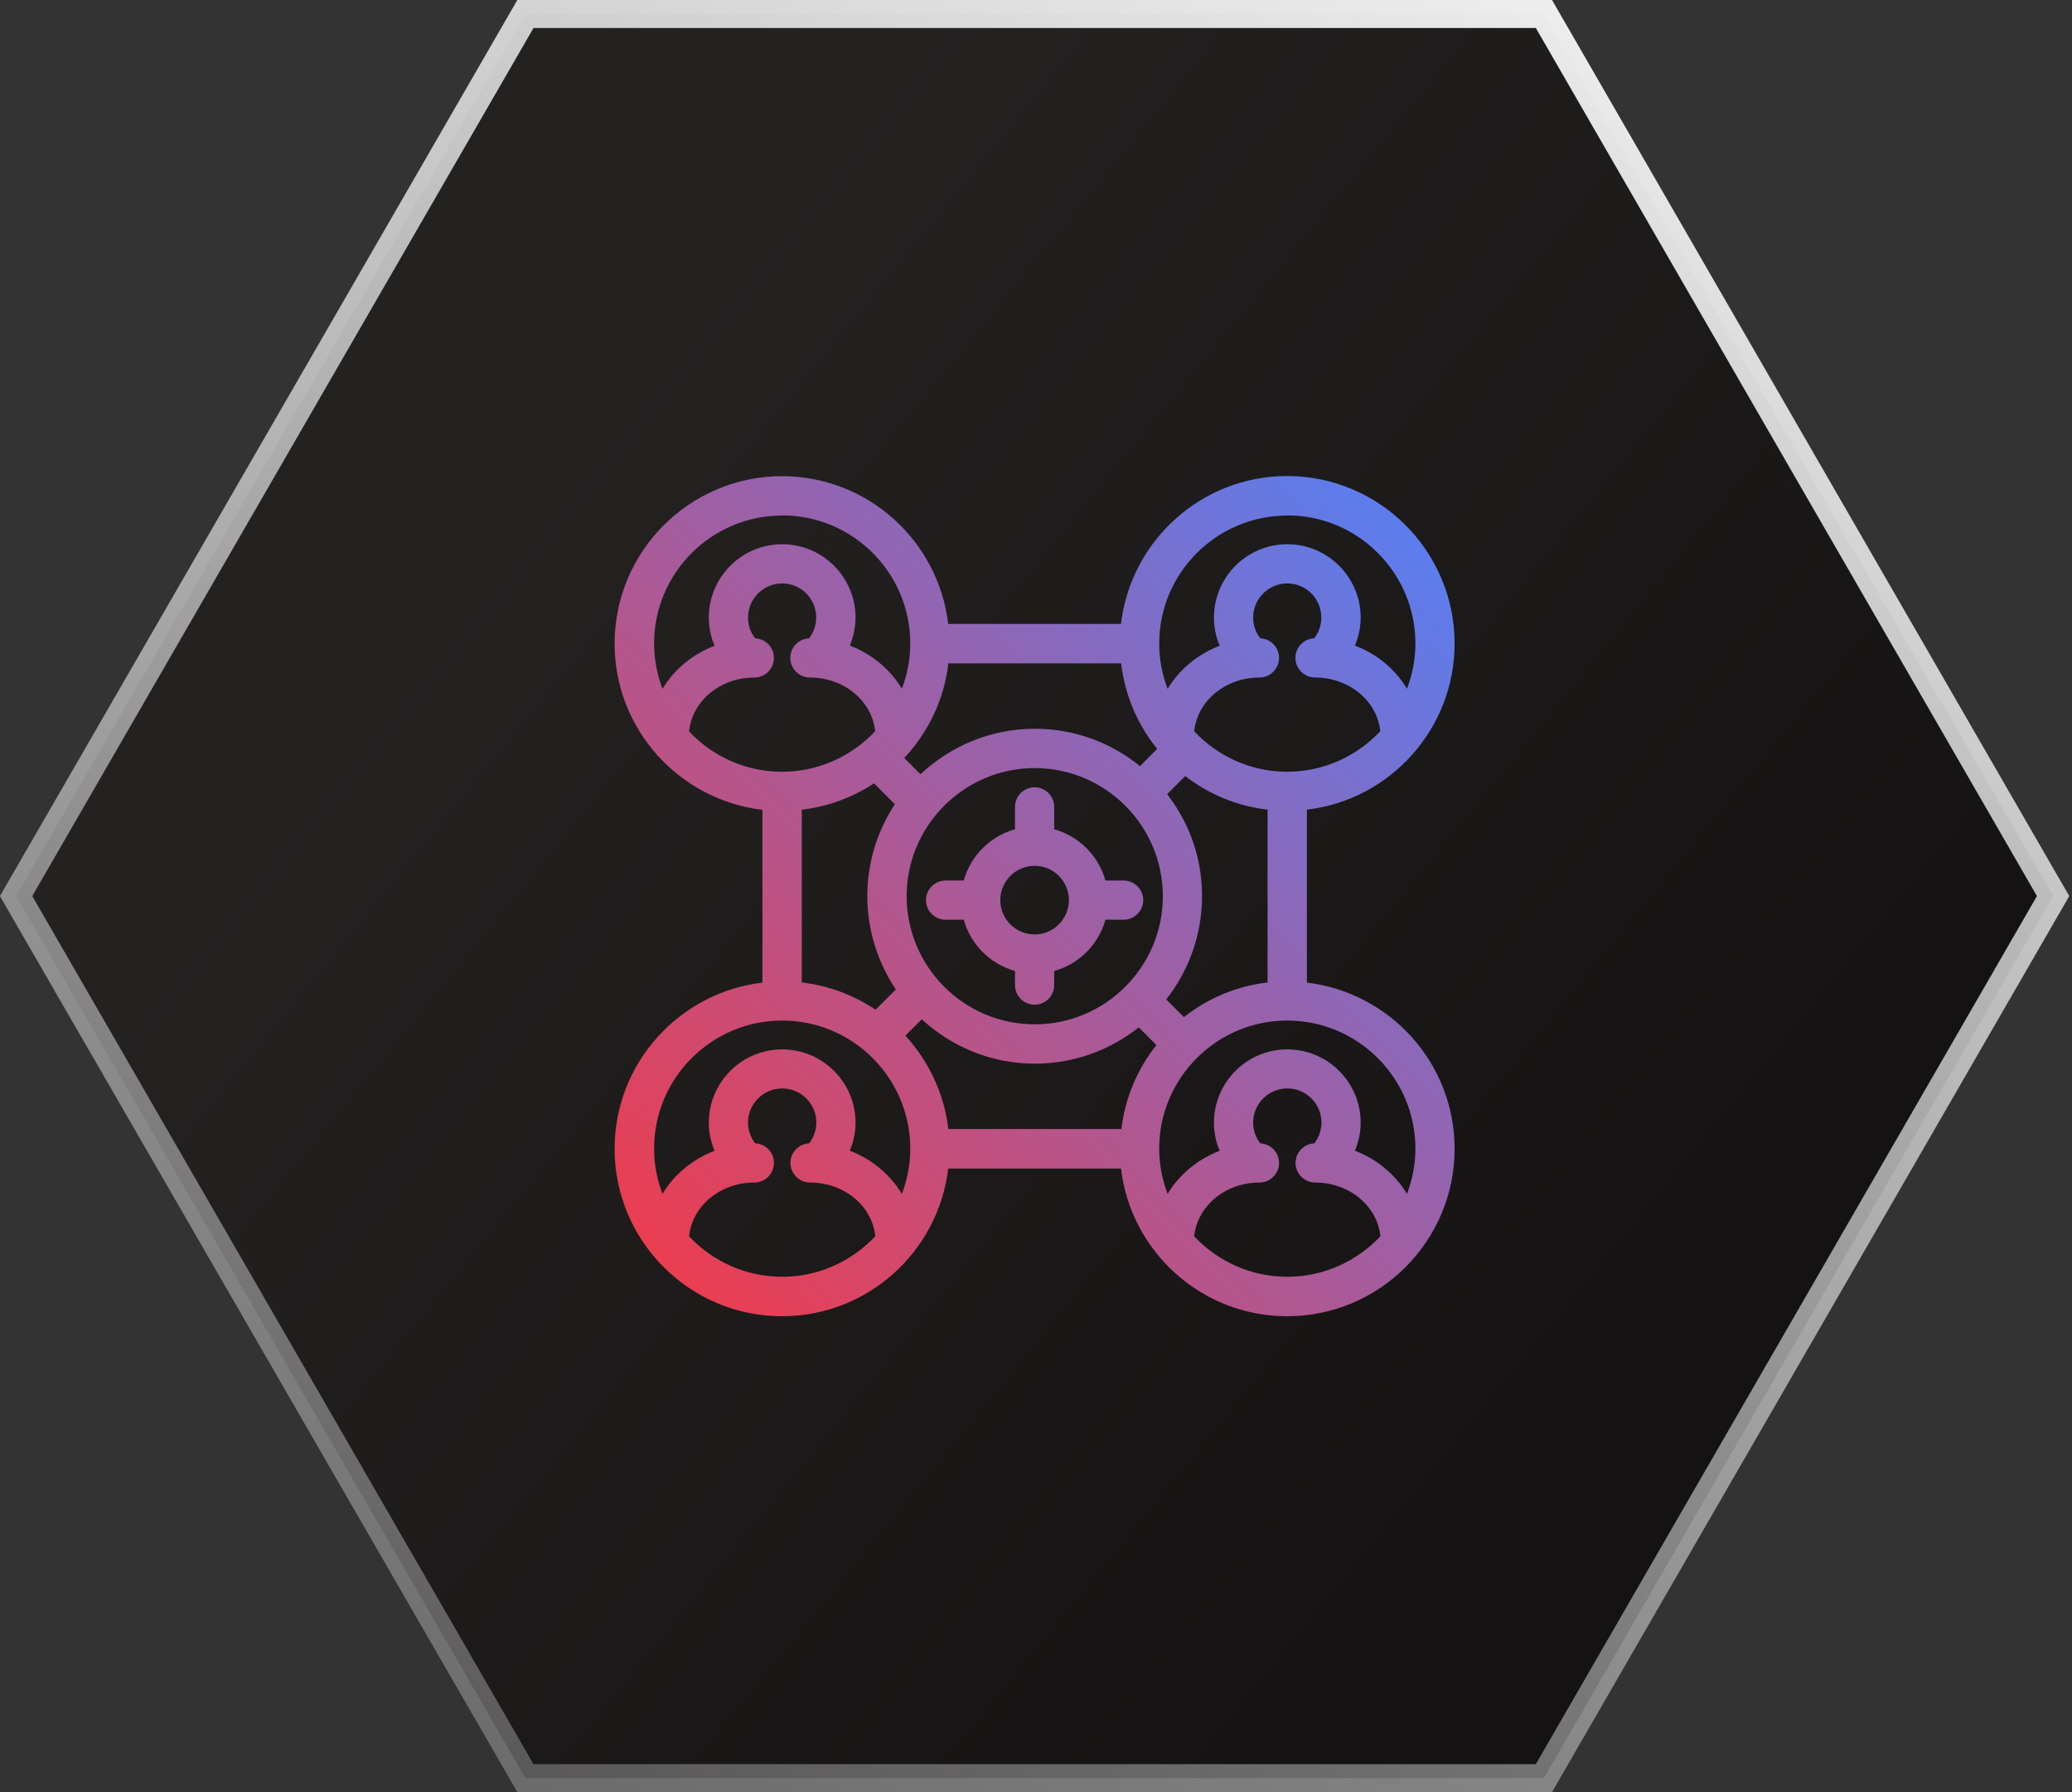 <?xml version="1.0" encoding="UTF-8"?>
<svg id="Layer_1" data-name="Layer 1" xmlns="http://www.w3.org/2000/svg" xmlns:xlink="http://www.w3.org/1999/xlink" viewBox="0 0 148 128">
  <rect x="0" y="0" width="148" height="128" fill="#333333" stroke="none"/>
  <defs>
    <style>
      .cls-1 {
        fill: url(#linear-gradient);
        stroke: url(#linear-gradient-2);
        stroke-width: 2px;
      }

      .cls-2 {
        fill: url(#linear-gradient-4);
      }

      .cls-2, .cls-3 {
        stroke-width: 0px;
      }

      .cls-3 {
        fill: url(#linear-gradient-3);
      }
    </style>
    <linearGradient id="linear-gradient" x1="37.89" y1="95.43" x2="119.14" y2="29.03" gradientTransform="translate(0 130) scale(1 -1)" gradientUnits="userSpaceOnUse">
      <stop offset="0" stop-color="#242121"/>
      <stop offset="1" stop-color="#141212"/>
    </linearGradient>
    <linearGradient id="linear-gradient-2" x1="110.64" y1="151.53" x2="38.41" y2="-16.61" gradientTransform="translate(0 130) scale(1 -1)" gradientUnits="userSpaceOnUse">
      <stop offset="0" stop-color="#fff"/>
      <stop offset="1" stop-color="#fff" stop-opacity=".2"/>
    </linearGradient>
    <linearGradient id="linear-gradient-3" x1="44.64" y1="38.19" x2="101.82" y2="92.54" gradientTransform="translate(0 130) scale(1 -1)" gradientUnits="userSpaceOnUse">
      <stop offset="0" stop-color="#f03b4b"/>
      <stop offset="1" stop-color="#5a7ef0"/>
    </linearGradient>
    <linearGradient id="linear-gradient-4" x1="47.66" y1="40.74" x2="98.49" y2="89.62" xlink:href="#linear-gradient-3"/>
  </defs>
  <path class="cls-1" d="m37.53,127L1.15,64,37.53,1h72.75l36.37,63-36.37,63H37.53Z"/>
  <path class="cls-3" d="m93.35,70.17v-12.34c5.93-.7,10.55-5.75,10.55-11.87,0-6.59-5.36-11.96-11.96-11.96-6.12,0-11.17,4.62-11.87,10.56h-12.34c-.7-5.93-5.75-10.55-11.87-10.55-6.59,0-11.96,5.36-11.96,11.96,0,6.12,4.62,11.17,10.56,11.87v12.34c-5.93.7-10.56,5.75-10.56,11.87,0,6.59,5.36,11.96,11.96,11.96,6.12,0,11.17-4.62,11.87-10.55h12.34c.7,5.93,5.75,10.55,11.87,10.55,6.59,0,11.96-5.36,11.96-11.96,0-6.12-4.62-11.17-10.56-11.87Zm-13.27,10.47h-12.34c-.3-2.56-1.42-4.87-3.07-6.67l1.17-1.17c2.13,1.96,4.96,3.17,8.08,3.17,2.8,0,5.37-.97,7.42-2.59l1.26,1.26c-1.34,1.69-2.24,3.76-2.5,6.01Zm-17.65-24.69l1.49,1.49c-1.24,1.89-1.97,4.14-1.97,6.56s.75,4.76,2.04,6.67l-1.45,1.45c-1.54-1.04-3.33-1.72-5.27-1.95v-12.34c1.89-.22,3.64-.88,5.16-1.88Zm20.23-2.47l-1.23,1.24c-2.05-1.67-4.67-2.67-7.51-2.67-3.16,0-6.03,1.24-8.17,3.25l-1.16-1.16c1.7-1.82,2.85-4.16,3.15-6.76h12.34c.27,2.3,1.19,4.4,2.58,6.11Zm-8.75,19.68c-5.05,0-9.15-4.11-9.15-9.15s4.11-9.15,9.15-9.15,9.15,4.11,9.15,9.15-4.1,9.15-9.15,9.15Zm10.66-.51l-1.27-1.27c1.6-2.03,2.56-4.59,2.56-7.38s-.94-5.26-2.49-7.28l1.29-1.29c1.67,1.29,3.68,2.14,5.88,2.4v12.34c-2.24.26-4.29,1.15-5.97,2.47Zm7.38-17.53c-2.62,0-4.98-1.11-6.65-2.89.22-2.15,2.21-3.84,4.66-3.84.77,0,1.4-.63,1.4-1.4s-.59-1.36-1.34-1.4c-.33-.42-.51-.94-.51-1.48,0-1.34,1.09-2.44,2.44-2.44s2.43,1.09,2.43,2.44c0,.54-.18,1.06-.51,1.48-.74.04-1.34.64-1.34,1.4s.63,1.4,1.4,1.4c2.45,0,4.45,1.69,4.66,3.84-1.67,1.77-4.03,2.89-6.65,2.89Zm0-18.31c5.05,0,9.15,4.11,9.15,9.15,0,1.14-.22,2.22-.6,3.23-.83-1.38-2.13-2.48-3.72-3.08.26-.63.41-1.31.41-2,0-2.89-2.35-5.24-5.24-5.24s-5.24,2.35-5.24,5.24c0,.7.14,1.38.41,2.01-1.58.61-2.89,1.7-3.72,3.08-.38-1.01-.6-2.09-.6-3.23,0-5.05,4.11-9.15,9.15-9.15Zm-36.08,0c5.05,0,9.15,4.11,9.15,9.15,0,1.14-.22,2.22-.6,3.23-.83-1.38-2.14-2.48-3.72-3.08.26-.63.41-1.31.41-2,0-2.89-2.35-5.24-5.24-5.24s-5.24,2.35-5.24,5.24c0,.7.14,1.38.41,2.01-1.58.61-2.89,1.7-3.72,3.08-.38-1.01-.6-2.09-.6-3.23,0-5.05,4.11-9.15,9.15-9.15Zm-6.65,15.42c.22-2.15,2.21-3.84,4.66-3.84.78,0,1.4-.63,1.4-1.4s-.59-1.36-1.34-1.4c-.33-.42-.51-.94-.51-1.48,0-1.34,1.09-2.44,2.44-2.44s2.43,1.09,2.43,2.44c0,.54-.18,1.06-.51,1.48-.74.04-1.34.64-1.34,1.4s.63,1.4,1.4,1.4c2.45,0,4.45,1.69,4.66,3.84-1.67,1.77-4.03,2.89-6.65,2.89s-4.98-1.11-6.65-2.89Zm6.65,20.66c5.05,0,9.15,4.11,9.15,9.15,0,1.14-.22,2.22-.6,3.23-.83-1.38-2.14-2.48-3.72-3.08.26-.63.41-1.31.41-2,0-2.89-2.35-5.24-5.24-5.24s-5.24,2.35-5.24,5.24c0,.7.14,1.37.41,2-1.58.61-2.89,1.7-3.72,3.08-.38-1.01-.6-2.09-.6-3.23,0-5.05,4.11-9.15,9.15-9.15Zm0,18.3c-2.62,0-4.98-1.11-6.65-2.89.22-2.15,2.21-3.84,4.66-3.84.78,0,1.4-.63,1.4-1.4s-.59-1.36-1.34-1.4c-.33-.42-.51-.94-.51-1.48,0-1.34,1.09-2.44,2.44-2.44s2.44,1.09,2.44,2.44c0,.54-.19,1.06-.51,1.48-.74.04-1.34.64-1.34,1.4s.63,1.4,1.4,1.4c2.45,0,4.45,1.69,4.66,3.84-1.67,1.77-4.03,2.89-6.65,2.89Zm36.08,0c-2.62,0-4.98-1.11-6.65-2.89.22-2.15,2.21-3.84,4.66-3.84.77,0,1.4-.63,1.4-1.4s-.6-1.36-1.34-1.4c-.33-.42-.51-.94-.51-1.48,0-1.34,1.09-2.44,2.44-2.44s2.44,1.09,2.44,2.44c0,.54-.18,1.06-.51,1.48-.74.04-1.34.64-1.34,1.4s.63,1.4,1.4,1.4c2.45,0,4.45,1.69,4.66,3.84-1.67,1.77-4.03,2.89-6.65,2.89Zm8.55-5.92c-.83-1.38-2.14-2.48-3.72-3.08.26-.63.41-1.31.41-2,0-2.89-2.35-5.24-5.24-5.24s-5.24,2.35-5.24,5.24c0,.7.14,1.37.41,2-1.58.61-2.89,1.7-3.72,3.08-.38-1.01-.6-2.09-.6-3.23,0-5.05,4.11-9.15,9.15-9.15s9.15,4.11,9.15,9.15c0,1.14-.22,2.22-.6,3.23Z"/>
  <path class="cls-2" d="m78.96,62.89c-.49-1.77-1.89-3.17-3.66-3.66v-1.6c0-.77-.63-1.4-1.4-1.4s-1.4.63-1.4,1.4v1.6c-1.77.49-3.17,1.89-3.66,3.66h-1.3c-.77,0-1.4.63-1.4,1.4s.63,1.4,1.4,1.4h1.3c.49,1.77,1.89,3.17,3.66,3.66v1.01c0,.77.63,1.4,1.4,1.4s1.4-.63,1.4-1.4v-1.01c1.77-.49,3.17-1.89,3.66-3.66h1.3c.77,0,1.4-.63,1.4-1.4s-.63-1.4-1.4-1.4h-1.3Zm-5.06,3.85c-1.35,0-2.45-1.1-2.45-2.45s1.1-2.45,2.45-2.45,2.45,1.1,2.45,2.45-1.1,2.45-2.45,2.45Z"/>
</svg>